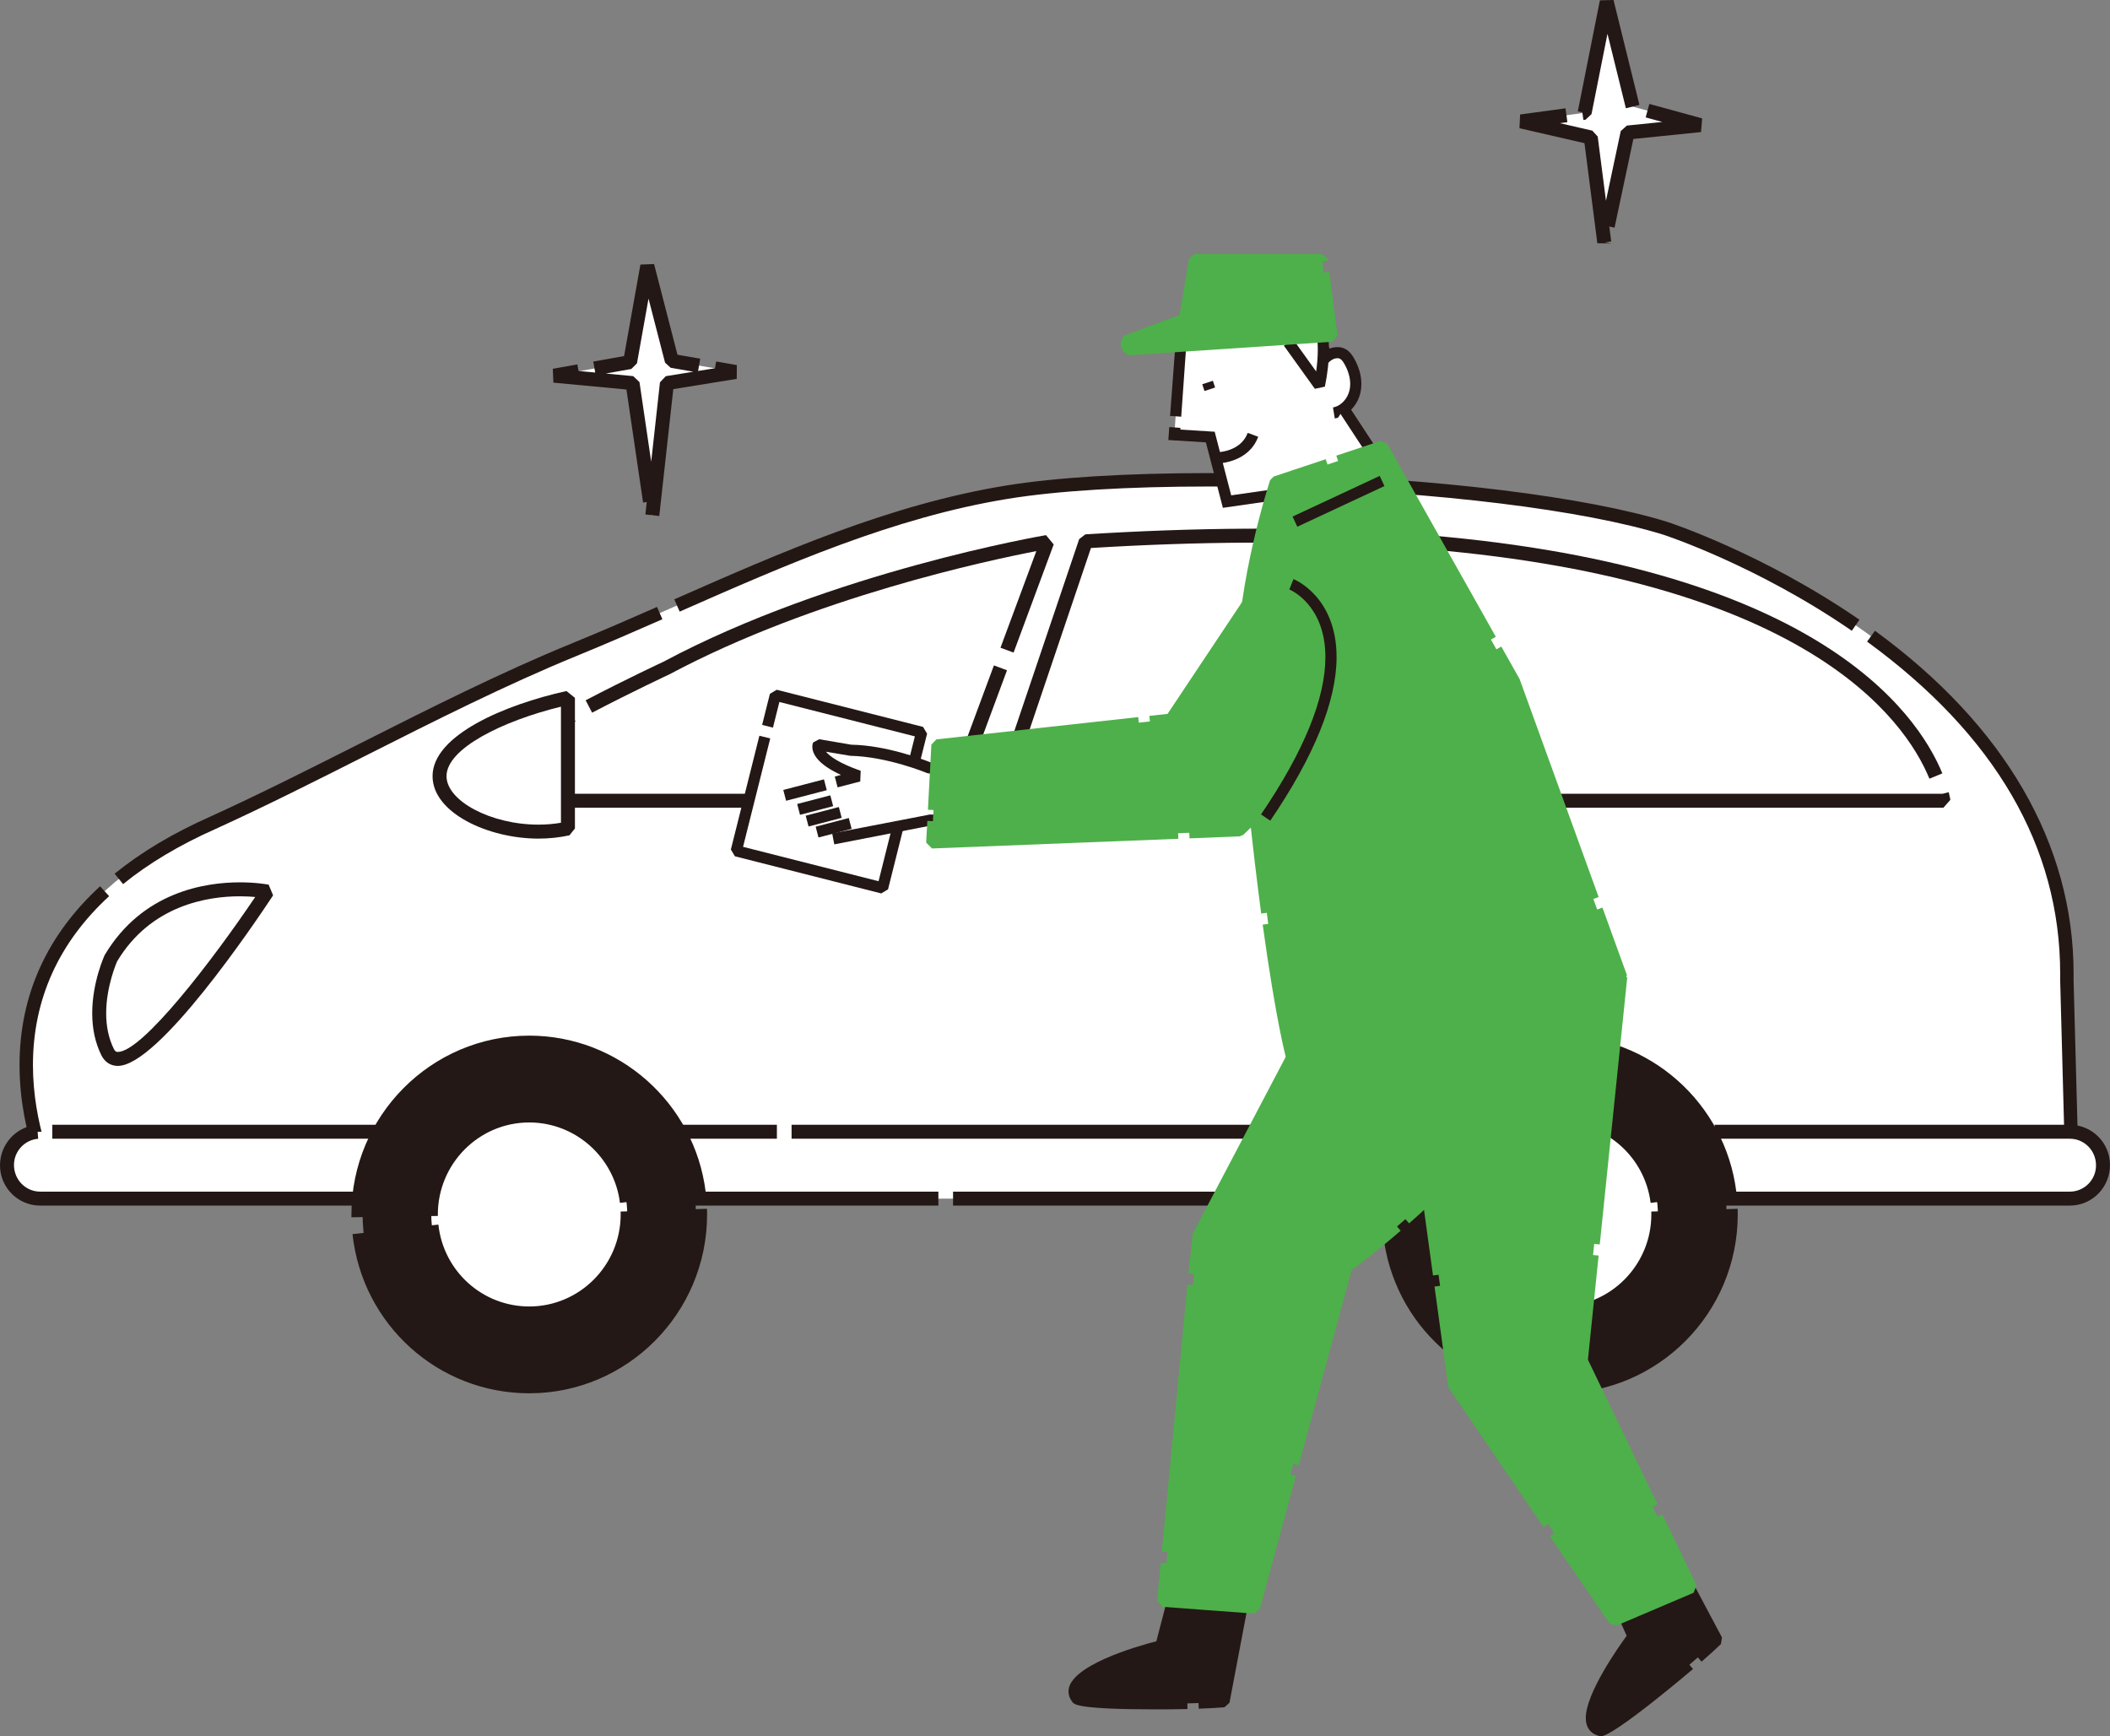 <?xml version="1.0" encoding="utf-8"?>
<!-- Generator: Adobe Illustrator 26.1.0, SVG Export Plug-In . SVG Version: 6.00 Build 0)  -->
<svg version="1.1" id="レイヤー_1" xmlns="http://www.w3.org/2000/svg" xmlns:xlink="http://www.w3.org/1999/xlink" x="0px"
	 y="0px" viewBox="0 0 161.066 132.552" enable-background="new 0 0 161.066 132.552" xml:space="preserve">
<rect x="0" y="0" width="161.066" height="132.552" fill="#808080" stroke="none"/>
<g>
	<g>
		<path fill="#231815" d="M89.541,122.103l-0.922,3.54c0,0-8.02,1.991-6.42,4.032c0.367,0.468,8.632,0.474,11.234,0.231l1.55-8.175"
			/>
		<path fill="#231815" d="M88.247,130.492c-5.95,0-6.243-0.374-6.383-0.554c-0.2-0.255-0.302-0.53-0.302-0.815
			c0-1.943,5.142-3.425,6.708-3.832l0.858-3.295l0.826,0.215l-0.921,3.54l-0.31,0.307c-3.033,0.754-6.307,2.141-6.307,3.066
			c0,0.074,0.026,0.151,0.079,0.232c0.428,0.144,2.488,0.283,5.752,0.283c0.814,0,1.627-0.009,2.379-0.026l0.02,0.854
			C89.888,130.482,89.068,130.492,88.247,130.492z M91.503,130.44l-0.028-0.853c0.614-0.021,1.162-0.048,1.599-0.08l1.489-7.856
			l0.839,0.159l-1.55,8.175l-0.379,0.345C92.983,130.376,92.298,130.414,91.503,130.44z"/>
	</g>
	<g>
		<path fill="#231815" d="M123.167,121.593l1.495,3.336c0,0-4.993,6.621-2.474,7.196c0.578,0.132,7.01-5.091,8.881-6.925
			l-3.902-7.338"/>
		<path fill="#231815" d="M122.188,132.552c-0.767-0.164-1.137-0.66-1.137-1.407c0-1.875,2.47-5.38,3.12-6.27l-1.393-3.108
			l0.778-0.349l1.495,3.336l-0.048,0.431c-0.862,1.143-3.098,4.442-3.098,5.959c0,0.349,0.111,0.479,0.296,0.541
			c0.646-0.237,3.667-2.529,6.482-4.925l0.553,0.65C128.989,127.621,123.183,132.552,122.188,132.552z M129.888,126.851
			l-0.561-0.644c0.474-0.412,0.89-0.785,1.214-1.091l-3.75-7.054l0.753-0.4l3.902,7.338l-0.078,0.505
			C131.013,125.853,130.497,126.321,129.888,126.851z"/>
	</g>
	<g>
		<g>
			<path fill="#FFFFFF" d="M25.317,91.034H4.338c0,0-10.163-18.445,11.917-28.224c9.108-4.147,18.354-9.444,27.575-13.214
				c10.836-4.431,21.372-10.127,33.043-12.023c11.959-1.942,38.715-0.83,50.282,2.768c0,0,30.989,10.032,30.617,34.429l0.372,13.873
				h-23.09"/>
			<path fill="#231714" d="M25.317,91.546H4.338L3.89,91.281c-0.098-0.178-2.399-4.417-2.399-9.974
				c0-5.304,2.068-9.896,6.147-13.649l0.693,0.754c-3.859,3.551-5.816,7.89-5.816,12.895c0,4.522,1.647,8.218,2.136,9.215h20.666
				V91.546z M158.145,89.154h-0.767v-1.024h0.241l-0.358-13.347l0.002-0.449c0-9.689-4.959-18.22-14.741-25.354l0.604-0.827
				c9.919,7.235,15.162,16.289,15.162,26.182l-0.003,0.442l0.372,13.852L158.145,89.154z M155.938,89.154h-20.882v-1.024h20.882
				V89.154z M9.396,67.492l-0.646-0.795c2.016-1.638,4.471-3.103,7.297-4.355c3.778-1.72,7.66-3.679,11.414-5.574
				c5.297-2.673,10.774-5.438,16.175-7.646c2.206-0.901,4.435-1.872,6.516-2.787l0.412,0.938c-2.087,0.917-4.325,1.892-6.541,2.798
				c-5.363,2.193-10.822,4.948-16.101,7.612c-3.763,1.899-7.654,3.863-11.456,5.594C13.719,64.493,11.342,65.911,9.396,67.492z
				 M141.357,48.153c-7.221-4.982-14.289-7.303-14.359-7.326c-6.09-1.894-17.351-3.279-29.382-3.614l0.028-1.023
				c12.119,0.336,23.485,1.739,29.664,3.661c0.078,0.025,7.281,2.388,14.631,7.459L141.357,48.153z M51.884,46.692l-0.413-0.938
				l0.096-0.042c8.039-3.542,16.353-7.204,25.224-8.645c3.833-0.623,9.216-0.952,15.565-0.952c1.261,0,2.545,0.014,3.844,0.041
				l-0.021,1.023c-1.291-0.027-2.568-0.04-3.823-0.04c-6.295,0-11.621,0.324-15.401,0.938c-8.743,1.42-16.995,5.056-24.976,8.571
				L51.884,46.692z"/>
		</g>
		<g>
			<path fill="#FFFFFF" d="M37.354,61.129h35.253l7.326-19.751c0,0-16.088,2.694-29.069,9.623
				C50.864,51.001,29.672,60.862,37.354,61.129z"/>
			<path fill="#231815" d="M72.607,61.662H37.354c-1.474-0.051-2.211-0.477-2.211-1.264c0-0.544,0-1.817,8.28-6.261l0.505,0.939
				c-7.422,3.984-7.713,5.176-7.718,5.317c0.032-0.006,0.227,0.169,1.163,0.202h34.863l3.634-9.798l1,0.371l-3.763,10.146
				L72.607,61.662z M45.199,54.405l-0.494-0.945c3.136-1.638,5.907-2.929,5.935-2.942c12.882-6.877,29.044-9.639,29.206-9.666
				l0.588,0.711l-3.062,8.255l-1-0.371l2.736-7.375c-3.583,0.688-16.995,3.528-27.992,9.399
				C51.062,51.497,48.312,52.779,45.199,54.405z"/>
		</g>
		<g>
			<path fill="#FFFFFF" d="M82.885,41.324l-6.693,19.805h72.156C148.348,61.129,145.331,37.409,82.885,41.324z"/>
			<path fill="#231815" d="M148.348,61.662H102.8v-1.066h45.485l0.469-0.121c0.097,0.378,0.123,0.587,0.123,0.587L148.348,61.662z
				 M101.361,61.662H76.192l-0.505-0.704l6.693-19.805l0.472-0.361c8.439-0.529,16.297-0.575,23.285-0.14l-0.066,1.064
				c-6.845-0.426-14.532-0.388-22.794,0.118l-6.341,18.762h24.426V61.662z M147.282,59.445c-1.881-4.566-9.522-15.424-39.782-17.633
				l0.078-1.063c30.853,2.251,38.733,13.541,40.69,18.29L147.282,59.445z"/>
		</g>
		<g>
			<path fill="#FFFFFF" d="M8.215,80.318c1.761,3.544,12.185-12.26,12.185-12.26s-7.947-1.599-11.921,5.064
				C8.48,73.122,6.626,77.12,8.215,80.318z"/>
			<path fill="#231815" d="M8.993,81.37c-0.548,0-0.994-0.289-1.255-0.814l0,0c-0.464-0.934-0.699-2.012-0.699-3.203
				c0-2.362,0.918-4.371,0.958-4.455c2.876-4.828,7.688-5.541,10.304-5.541c1.303,0,2.17,0.171,2.206,0.178l0.34,0.816
				C19.412,70.525,12.102,81.37,8.993,81.37z M8.693,80.081c0.102,0.205,0.2,0.222,0.3,0.222c1.868,0,7.221-6.976,10.489-11.828
				c-0.32-0.029-0.722-0.052-1.182-0.052c-2.389,0-6.782,0.646-9.362,4.972h0c0.003,0-0.833,1.855-0.833,3.958
				C8.105,78.378,8.303,79.296,8.693,80.081L8.693,80.081z"/>
		</g>
		<g>
			<path fill="#FFFFFF" d="M31.11,91.502H3.069c-1.395,0-2.536-1.141-2.536-2.536v-0.033c0-1.395,1.141-2.536,2.536-2.536h28.04
				c1.395,0,2.536,1.141,2.536,2.536v0.033C33.646,90.36,32.504,91.502,31.11,91.502z"/>
			<path fill="#231815" d="M31.109,92.035H3.069C1.377,92.035,0,90.658,0,88.965c0-1.626,1.244-2.971,2.832-3.094l0.082,1.063
				c-1.036,0.08-1.847,0.958-1.847,1.998c0,1.137,0.898,2.036,2.003,2.036h28.04c1.104,0,2.003-0.898,2.003-2.003
				c0-1.137-0.899-2.036-2.003-2.036H3.993v-1.066h27.117c1.693,0,3.07,1.377,3.07,3.07C34.179,90.658,32.802,92.035,31.109,92.035z
				"/>
		</g>
		<g>
			<path fill="#FFFFFF" d="M108.593,91.502H51.546c-1.395,0-2.536-1.141-2.536-2.536v-0.033c0-1.395,1.141-2.536,2.536-2.536h57.047
				c1.395,0,2.536,1.141,2.536,2.536v0.033C111.129,90.36,109.988,91.502,108.593,91.502z"/>
			<path fill="#231815" d="M108.593,92.035H72.751v-1.066h35.842c1.104,0,2.003-0.898,2.003-2.003c0-1.137-0.898-2.036-2.003-2.036
				H97.387v-1.066h11.207c1.692,0,3.069,1.377,3.069,3.07C111.663,90.658,110.286,92.035,108.593,92.035z M71.631,92.035H51.546
				c-1.692,0-3.069-1.377-3.069-3.069c0-1.726,1.377-3.103,3.069-3.103h7.758v1.066h-7.758c-1.104,0-2.003,0.899-2.003,2.003
				c0,1.137,0.898,2.036,2.003,2.036h20.085V92.035z M96.267,86.929H60.425v-1.066h35.842V86.929z"/>
		</g>
		<g>
			<path fill="#FFFFFF" d="M157.997,91.502h-28.04c-1.395,0-2.536-1.141-2.536-2.536v-0.033c0-1.395,1.141-2.536,2.536-2.536h28.04
				c1.395,0,2.536,1.141,2.536,2.536v0.033C160.533,90.36,159.392,91.502,157.997,91.502z"/>
			<path fill="#231815" d="M157.997,92.035h-28.04c-1.693,0-3.07-1.377-3.07-3.069c0-1.625,1.244-2.97,2.831-3.093l0.083,1.063
				c-1.036,0.081-1.848,0.958-1.848,1.997c0,1.137,0.899,2.036,2.003,2.036h28.04c1.104,0,2.003-0.898,2.003-2.003
				c0-1.137-0.898-2.036-2.003-2.036H130.88v-1.066h27.117c1.692,0,3.069,1.377,3.069,3.07
				C161.066,90.658,159.689,92.035,157.997,92.035z"/>
		</g>
		<g>
			<path fill="#FFFFFF" d="M43.353,63.246c-4.464,0.99-9.801-1.242-9.801-3.996s5.337-4.986,9.801-5.977V63.246z"/>
			<path fill="#231815" d="M41.1,64.019c-3.822,0-8.081-1.958-8.081-4.769c0-3.122,5.505-5.451,10.219-6.497l0.649,0.521v9.972
				l-0.417,0.521C42.716,63.934,41.919,64.019,41.1,64.019z M42.82,53.946c-4.442,1.088-8.735,3.192-8.735,5.304
				c0,1.903,3.409,3.702,7.014,3.702c0.591,0,1.168-0.048,1.721-0.144V53.946z"/>
		</g>
		<g>
			<ellipse fill="none" cx="40.401" cy="92.711" rx="17.959" ry="18.069"/>
			<g>
				<ellipse fill="#231815" cx="40.401" cy="92.711" rx="12.721" ry="12.798"/>
				<path fill="#231815" d="M40.401,106.363c-6.939,0-12.739-5.224-13.493-12.151l1.697-0.185c0.659,6.06,5.73,10.629,11.796,10.629
					c6.543,0,11.867-5.358,11.867-11.945c0-0.126-0.002-0.252-0.006-0.377l1.706-0.056c0.005,0.144,0.007,0.288,0.007,0.433
					C53.975,100.239,47.886,106.363,40.401,106.363z M26.828,92.926l-0.001-0.214c0-7.528,6.089-13.652,13.574-13.652
					c6.829,0,12.62,5.132,13.468,11.937l-1.693,0.211c-0.743-5.952-5.805-10.441-11.775-10.441c-6.543,0-11.867,5.358-11.867,11.945
					l0.001,0.19L26.828,92.926z"/>
			</g>
			<g>
				<ellipse fill="#FFFFFF" cx="40.401" cy="92.711" rx="7.48" ry="7.526"/>
				<path fill="#231815" d="M40.401,100.739c-4.08,0-7.491-3.072-7.935-7.146l0.998-0.108c0.388,3.563,3.37,6.25,6.937,6.25
					c3.848,0,6.978-3.151,6.978-7.023l-0.003-0.223l1.003-0.031l0.004,0.257C48.383,97.138,44.802,100.739,40.401,100.739z
					 M32.42,92.837l-0.001-0.119c0-4.433,3.581-8.034,7.982-8.034c4.015,0,7.42,3.018,7.92,7.019l-0.996,0.124
					c-0.437-3.5-3.414-6.139-6.924-6.139c-3.848,0-6.978,3.151-6.978,7.024l0.001,0.113L32.42,92.837z"/>
			</g>
		</g>
		<g>
			<path fill="none" d="M137.035,92.711c0,9.979-8.04,18.069-17.959,18.069s-17.959-8.09-17.959-18.069s8.04-18.069,17.959-18.069
				S137.035,82.732,137.035,92.711z"/>
			<g>
				<ellipse fill="#231815" cx="119.076" cy="92.711" rx="12.721" ry="12.798"/>
				<path fill="#231815" d="M119.076,106.363c-6.939,0-12.739-5.224-13.493-12.151l1.697-0.185
					c0.659,6.06,5.73,10.629,11.796,10.629c6.543,0,11.867-5.358,11.867-11.945c0-0.126-0.002-0.252-0.006-0.377l1.706-0.056
					c0.005,0.144,0.007,0.288,0.007,0.433C132.65,100.239,126.561,106.363,119.076,106.363z M105.503,92.926l-0.001-0.214
					c0-7.528,6.089-13.652,13.574-13.652c6.829,0,12.62,5.132,13.468,11.937l-1.693,0.211c-0.743-5.952-5.805-10.441-11.775-10.441
					c-6.543,0-11.867,5.358-11.867,11.945l0.001,0.19L105.503,92.926z"/>
			</g>
			<g>
				<path fill="#FFFFFF" d="M126.556,92.711c0,4.156-3.349,7.526-7.48,7.526c-4.131,0-7.48-3.369-7.48-7.526s3.349-7.526,7.48-7.526
					C123.207,85.186,126.556,88.555,126.556,92.711z"/>
				<path fill="#231815" d="M119.076,100.739c-4.08,0-7.491-3.072-7.934-7.146l0.998-0.108c0.387,3.563,3.369,6.25,6.936,6.25
					c3.848,0,6.978-3.151,6.978-7.023l-0.003-0.223l1.003-0.031l0.004,0.254C127.058,97.138,123.478,100.739,119.076,100.739z
					 M111.095,92.836l-0.001-0.125c0-4.426,3.581-8.028,7.982-8.028c4.016,0,7.42,3.018,7.919,7.019l-0.996,0.124
					c-0.436-3.5-3.413-6.139-6.923-6.139c-3.848,0-6.978,3.151-6.978,7.024l0.001,0.112L111.095,92.836z"/>
			</g>
		</g>
	</g>
	<g>
		<g>
			<path fill="#FFFFFF" d="M101.407,27.619c-0.801-2.687-3.008-4.139-3.008-4.139c-5.735-2.86-8.286,3.054-8.286,3.054l-0.471,6.66
				l2.745,0.17l1.279,4.927l5.904-0.847l4.131-2.134L101.407,27.619"/>
			<path fill="#231815" d="M93.348,38.767l-1.297-4.997l-2.865-0.178l0.07-0.99l0.852,0.06l-0.009,0.132l2.624,0.163l1.26,4.857
				l5.455-0.783l3.754-1.938l-0.317-1.062l0.817-0.244l0.519,1.74l-4.581,2.339L93.348,38.767z M102.63,33.212l-1.632-5.472
				c-0.745-2.497-2.814-3.891-2.834-3.905c-0.935-0.463-1.878-0.71-2.758-0.71c-3.066,0-4.646,3.043-4.873,3.516l-0.365,5.17
				l-0.852-0.061l0.405-5.386c0.072-0.167,1.809-4.093,5.684-4.093c1.014,0,2.085,0.278,3.184,0.826
				c0.14,0.088,2.39,1.595,3.227,4.398l-0.442,0.132l0.442-0.132l1.632,5.472L102.63,33.212z"/>
		</g>
		<g>
			<path fill="#FFFFFF" d="M100.653,27.921c0.231-0.301,0.468-0.608,0.789-0.808c0.321-0.2,0.747-0.274,1.075-0.085
				c0.199,0.115,0.339,0.311,0.456,0.51c0.415,0.701,0.637,1.549,0.459,2.345c-0.178,0.796-0.81,1.511-1.61,1.641"/>
			<path fill="#231815" d="M101.89,31.945l-0.137-0.842c0.583-0.095,1.114-0.647,1.262-1.313c0.035-0.153,0.052-0.314,0.052-0.479
				c0-0.5-0.164-1.053-0.461-1.556c-0.076-0.129-0.179-0.287-0.303-0.358c-0.157-0.09-0.422-0.055-0.636,0.078
				c-0.258,0.161-0.47,0.438-0.675,0.706l-0.678-0.519c0.24-0.313,0.512-0.668,0.901-0.911c0.482-0.3,1.081-0.341,1.514-0.093
				c0.296,0.171,0.482,0.444,0.611,0.663c0.379,0.641,0.58,1.329,0.58,1.99c0,0.228-0.024,0.452-0.072,0.666
				C103.624,30.984,102.818,31.794,101.89,31.945z"/>
		</g>
		<g>
			<line fill="#FFFFFF" x1="92.217" y1="29.175" x2="92.386" y2="29.691"/>
			
				<rect x="91.875" y="29.161" transform="matrix(0.95 -0.311 0.311 0.95 -4.576 30.203)" fill="#231815" width="0.853" height="0.543"/>
		</g>
		<g>
			<polyline fill="#FFFFFF" points="102.578,31.203 109.406,41.617 102.86,45.962 98.608,37.43 			"/>
			<path fill="#231815" d="M102.693,46.584L102.402,46l0.363-0.181l-0.141-0.213l6.193-4.11l-6.596-10.059l0.714-0.468l7.061,10.769
				L102.693,46.584z M102.022,45.237l-3.796-7.616l0.764-0.381l3.796,7.616L102.022,45.237z"/>
		</g>
		<g>
			<path fill="#FFFFFF" d="M93.006,34.945c0,0,2.009-0.054,2.638-1.751"/>
			<path fill="#231815" d="M93.018,35.371l-0.024-0.853c0.07-0.002,1.732-0.074,2.251-1.474l0.8,0.297
				C95.324,35.287,93.112,35.369,93.018,35.371z"/>
		</g>
		<g>
			<path fill="#FFFFFF" d="M89.863,25.817l7.37-1.234l3.484,4.85c1.149-5.639-1.335-6.886-1.335-6.886
				c-1.28-3.57-6.62-1.549-6.62-1.549"/>
			<path fill="#231815" d="M100.37,29.682l-2.367-3.295l0.693-0.498l1.773,2.469c0.083-0.588,0.124-1.143,0.124-1.659
				c0-0.586-0.054-1.13-0.16-1.616l0.834-0.183c0.119,0.546,0.18,1.151,0.18,1.798c0,0.854-0.105,1.802-0.312,2.819L100.37,29.682z
				 M89.934,26.238l-0.141-0.842l7.37-1.234l0.417,0.172l0.619,0.861l-0.693,0.498l-0.463-0.646L89.934,26.238z M100.21,24.329
				c-0.411-1.064-1-1.39-1.025-1.403L98.98,22.69c-0.438-1.219-1.483-1.836-3.11-1.836c-0.595,0-1.246,0.082-1.933,0.244
				l-0.195-0.831C94.494,20.09,95.21,20,95.871,20c1.935,0,3.265,0.78,3.858,2.259c0.282,0.192,0.865,0.695,1.277,1.762
				L100.21,24.329z M92.919,21.394l-0.152-0.396h-0.432c0-0.317,0.231-0.391,0.552-0.494l0.158,0.493l0.144,0h-0.144l0.103,0.319
				C93.019,21.357,92.938,21.386,92.919,21.394z"/>
		</g>
		<g>
			<path fill="#FFFFFF" d="M95.874,22.894c0,0-1.731,0.133-2.382-0.553"/>
			<path fill="#231815" d="M95.53,23.332c-0.769,0-1.801-0.121-2.348-0.696l0.619-0.588c0.256,0.27,0.902,0.431,1.729,0.431
				c0.183,0,0.303-0.009,0.31-0.009l0.067,0.851C95.907,23.319,95.759,23.332,95.53,23.332z"/>
		</g>
		<g>
			<path fill="#FFFFFF" d="M93.577,24.012c0,0-1.731,0.133-2.382-0.553"/>
			<path fill="#231815" d="M93.233,24.449c-0.769,0-1.801-0.121-2.347-0.696l0.618-0.588c0.256,0.27,0.902,0.43,1.729,0.43
				c0.182,0,0.303-0.009,0.311-0.009l0.067,0.851C93.611,24.437,93.462,24.449,93.233,24.449z"/>
		</g>
	</g>
	<g>
		<path fill="#4EB04A" d="M94.924,52.822c-0.579-6.946,2.437-16.039,2.437-16.039l8.148-2.714l10.115,17.979l8.164,22.539
			l-25.181,6.172C98.608,80.758,96.671,73.767,94.924,52.822z"/>
		<path fill="#4EB04A" d="M98.709,81.173l-0.513-0.301c-0.032-0.116-0.799-2.929-1.809-10.287l0.846-0.116
			c0.791,5.767,1.443,8.762,1.685,9.774l9.377-2.298l0.203,0.829L98.709,81.173z M109.327,78.57l-0.203-0.829l14.102-3.456
			l-1.707-4.71l0.803-0.291l1.868,5.157l-0.3,0.56L109.327,78.57z M96.273,69.737c-0.651-4.887-1.248-10.566-1.774-16.88
			c-0.05-0.602-0.076-1.242-0.076-1.903c0-6.595,2.508-14.23,2.534-14.306l0.27-0.271l3.97-1.322l0.27,0.81l-3.765,1.254
			c-0.392,1.243-2.425,7.973-2.425,13.835c0,0.637,0.024,1.253,0.073,1.832c0.525,6.3,1.121,11.965,1.77,16.839L96.273,69.737z
			 M121.229,68.772l-6.005-16.579l-1.366-2.417l0.744-0.418l1.396,2.481l6.034,16.643L121.229,68.772z M113.439,49.032
			l-8.128-14.447l-3.035,1.01l-0.27-0.81l3.369-1.122l0.507,0.196l8.301,14.754L113.439,49.032z"/>
	</g>
	<g>
		<polygon fill="#FFFFFF" points="67.374,67.79 56.204,64.956 59.184,53.07 70.354,55.905 		"/>
		<path fill="#231815" d="M67.269,68.204l-11.17-2.835l-0.309-0.517l2.178-8.687l0.828,0.207l-2.075,8.274l10.343,2.625l1.085-4.329
			l0.828,0.208l-1.189,4.743L67.269,68.204z M69.185,62.323l-0.828-0.207l1.48-5.902l-10.343-2.625l-0.49,1.957l-0.828-0.208
			l0.595-2.372l0.519-0.31l11.17,2.835l0.309,0.517L69.185,62.323z"/>
	</g>
	<g>
		<path fill="#FFFFFF" d="M63.604,64.039l7.455-1.44l7.894,0.153l-0.627-4.25l-7.379,0.123c0,0-3.101-1.298-6.035-1.355
			l-2.452-0.418c0,0-0.501,1.131,3.098,2.391L59.9,60.717"/>
		<path fill="#231815" d="M63.685,64.458l-0.162-0.838l7.455-1.44l7.479,0.136l-0.499-3.381l-0.321,0.005l-0.015-0.854l0.695-0.012
			l0.429,0.364l0.627,4.25l-0.43,0.489l-7.894-0.153L63.685,64.458z M60.007,61.13l-0.215-0.826l3.105-0.809l0.215,0.826
			L60.007,61.13z M63.938,60.106l-0.215-0.826l0.472-0.123c-1.773-0.817-2.185-1.602-2.185-2.154c0-0.169,0.042-0.283,0.061-0.324
			l0.461-0.247l2.453,0.418c2.687,0.047,5.512,1.134,6.043,1.347l5.742-0.096l0.015,0.854l-5.83,0.098l-0.172-0.033
			c-0.03-0.013-3.063-1.268-5.878-1.322l-1.856-0.313c0.28,0.333,0.964,0.866,2.651,1.456l-0.034,0.816L63.938,60.106z"/>
	</g>
	<g>
		<path fill="#4EB04A" d="M99.836,39.185L89.371,54.897l-17.849,1.971l-0.397,7.477l23.483-0.924l13.69-12.995
			C108.298,50.427,109.881,41.485,99.836,39.185z"/>
		<path fill="#4EB04A" d="M71.142,64.772l-0.443-0.449l0.088-1.656l0.853,0.045l-0.063,1.188l18.339-0.721l0.033,0.853
			L71.142,64.772z M90.801,63.999l-0.033-0.853l3.664-0.144l11.96-11.354l0.588,0.619L94.902,63.731l-0.277,0.117L90.801,63.999z
			 M71.685,61.86l-0.853-0.045l0.264-4.969l0.379-0.402l15.41-1.702l0.094,0.849l-15.05,1.662L71.685,61.86z M87.827,55.498
			l-0.094-0.848l1.393-0.154l10.355-15.546l0.45-0.18c8.019,1.836,8.884,7.837,8.884,10.332c0,0.84-0.093,1.377-0.098,1.4
			l-0.126,0.235l-0.993,0.943l-0.588-0.619l0.886-0.841c0.025-0.195,0.065-0.591,0.065-1.118c0-2.807-1.04-7.728-7.936-9.432
			L89.726,55.134l-0.308,0.188L87.827,55.498z"/>
	</g>
	<g>
		<path fill="#4EB04A" d="M99.61,78.809l-8.188,15.573l-2.663,27.855l6.989,0.519l7.053-26.049c0,0,14.285-10.203,20.257-23.908"/>
		<path fill="#4EB04A" d="M95.716,123.181l-6.989-0.52l-0.393-0.466l0.277-2.898l0.85,0.081l-0.235,2.464l6.203,0.461l2.668-9.853
			l0.823,0.223l-2.76,10.193L95.716,123.181z M89.542,118.53l-0.85-0.081l1.949-20.387l0.85,0.081L89.542,118.53z M99.143,111.851
			l-0.823-0.223l4.07-15.032l0.164-0.236c0.015-0.011,1.561-1.119,3.807-3.053l0.557,0.646c-1.912,1.646-3.328,2.706-3.743,3.01
			L99.143,111.851z M91.572,97.294l-0.85-0.081l0.322-3.03l8.188-15.573l0.755,0.397l-8.149,15.498L91.572,97.294z M107.564,93.39
			l-0.563-0.641c3.858-3.396,9.284-8.821,13.215-15.388l0.732,0.438C116.96,84.46,111.469,89.954,107.564,93.39z M121.384,77.057
			l-0.74-0.425c0.768-1.337,1.449-2.684,2.024-4.004l0.782,0.341C122.862,74.318,122.167,75.693,121.384,77.057z"/>
	</g>
	<g>
		<polygon fill="#4EB04A" points="123.788,74.587 120.776,103.873 129.115,121.197 123.23,123.703 110.98,105.836 107.039,77.09 		
			"/>
		<path fill="#4EB04A" d="M123.397,124.095l-0.519-0.151l-4.57-6.665l0.704-0.482l4.372,6.377l5.152-2.194l-2.409-5.006l0.769-0.37
			l2.603,5.408l-0.217,0.578L123.397,124.095z M117.825,116.575l-7.269-10.681l-1.053-7.679l0.846-0.116l1.039,7.579l7.141,10.415
			L117.825,116.575z M125.757,115.205l-5.366-11.146l-0.04-0.229l0.83-8.066l0.849,0.087l-0.817,7.946l5.313,11.038L125.757,115.205
			z M109.388,97.37l-2.771-20.222l0.359-0.48l0.098,0.417l0.389-0.053l2.771,20.222L109.388,97.37z M122.117,95.002l-0.849-0.087
			l2.04-19.825l-15.293,2.286l-0.126-0.844l15.837-2.368l0.487,0.465L122.117,95.002z"/>
	</g>
	
		<rect x="60.887" y="60.997" transform="matrix(0.968 -0.253 0.253 0.968 -13.518 17.736)" fill="#231815" width="2.614" height="0.853"/>
	
		<rect x="61.538" y="61.889" transform="matrix(0.968 -0.253 0.253 0.968 -13.723 17.929)" fill="#231815" width="2.614" height="0.853"/>
	
		<rect x="62.297" y="62.727" transform="matrix(0.968 -0.253 0.253 0.968 -13.91 18.149)" fill="#231815" width="2.613" height="0.853"/>
	<g>
		<polygon fill="#4EB04A" points="86.123,26.7 101.67,25.664 100.921,19.822 91.181,19.822 90.431,24.345 85.936,26.041 		"/>
		<polygon fill="#4EB04A" points="86.151,27.126 85.712,26.816 85.525,26.157 85.786,25.641 90.05,24.032 90.76,19.752 
			91.181,19.395 100.921,19.395 101.344,19.768 101.362,19.905 100.921,19.961 100.921,20.249 91.542,20.249 90.852,24.415 
			90.582,24.744 86.617,26.24 101.189,25.268 100.624,20.859 101.47,20.751 102.093,25.609 101.698,26.089 		"/>
	</g>
	
		<rect x="98.515" y="37.816" transform="matrix(0.906 -0.423 0.423 0.906 -6.582 46.846)" fill="#231815" width="7.341" height="0.854"/>
	<path fill="#231815" d="M96.966,62.652l-0.706-0.479c3.26-4.796,4.913-8.835,4.913-12.007c0-3.985-2.642-5.121-2.754-5.167
		l0.32-0.791c0.134,0.054,3.288,1.376,3.288,5.958C102.026,53.512,100.324,57.713,96.966,62.652z"/>
	<g>
		<polygon fill="#FFFFFF" points="48.099,27.643 49.41,20.293 51.283,27.548 56.153,28.396 50.909,29.244 49.785,39.421 
			48.286,29.244 42.292,28.679 		"/>
		<path fill="#231815" d="M50.325,39.392l-1.061-0.117l0.105-0.951l-0.279,0.041l-1.271-8.629l-5.578-0.526l-0.043-1.056
			l1.875-0.335l0.089,0.5l1.274,0.12l-0.149-0.837l2.352-0.42l1.247-6.984l1.042-0.04l1.787,6.922l1.737,0.302l-0.163,0.936
			l1.289-0.208l0.089-0.515l1.579,0.275l-0.006,1.052l-4.844,0.784L50.325,39.392z M46.241,28.516l2.095,0.198l0.478,0.453
			l0.895,6.081l0.669-6.062l0.445-0.468l2.11-0.341l-1.742-0.303l-0.425-0.392l-1.261-4.886l-0.882,4.941l-0.431,0.431
			L46.241,28.516z"/>
	</g>
	<g>
		<polygon fill="#FFFFFF" points="124.628,8.137 122.649,0.128 120.963,8.608 116.109,9.268 121.432,10.493 122.462,18.502 
			124.241,10.116 129.791,9.551 		"/>
		<path fill="#231815" d="M122.991,18.58l-1.058-0.009l-0.983-7.641l-4.961-1.142l0.048-1.048l3.465-0.471l0.144,1.057l-0.571,0.078
			l2.477,0.57l0.409,0.452l0.63,4.9l1.129-5.32l0.467-0.42l2.706-0.275l-1.272-0.349l0.281-1.028l4.031,1.104l-0.086,1.045
			l-5.164,0.526l-1.436,6.769l-0.402-0.085l0.147,1.144l-0.477,0.061L122.991,18.58z M120.868,9.16l-0.08-0.586l-0.347-0.069
			l1.686-8.48L123.167,0l1.979,8.009l-1.035,0.256l-1.405-5.686l-1.219,6.133l-0.451,0.424L120.868,9.16z"/>
	</g>
</g>
</svg>
